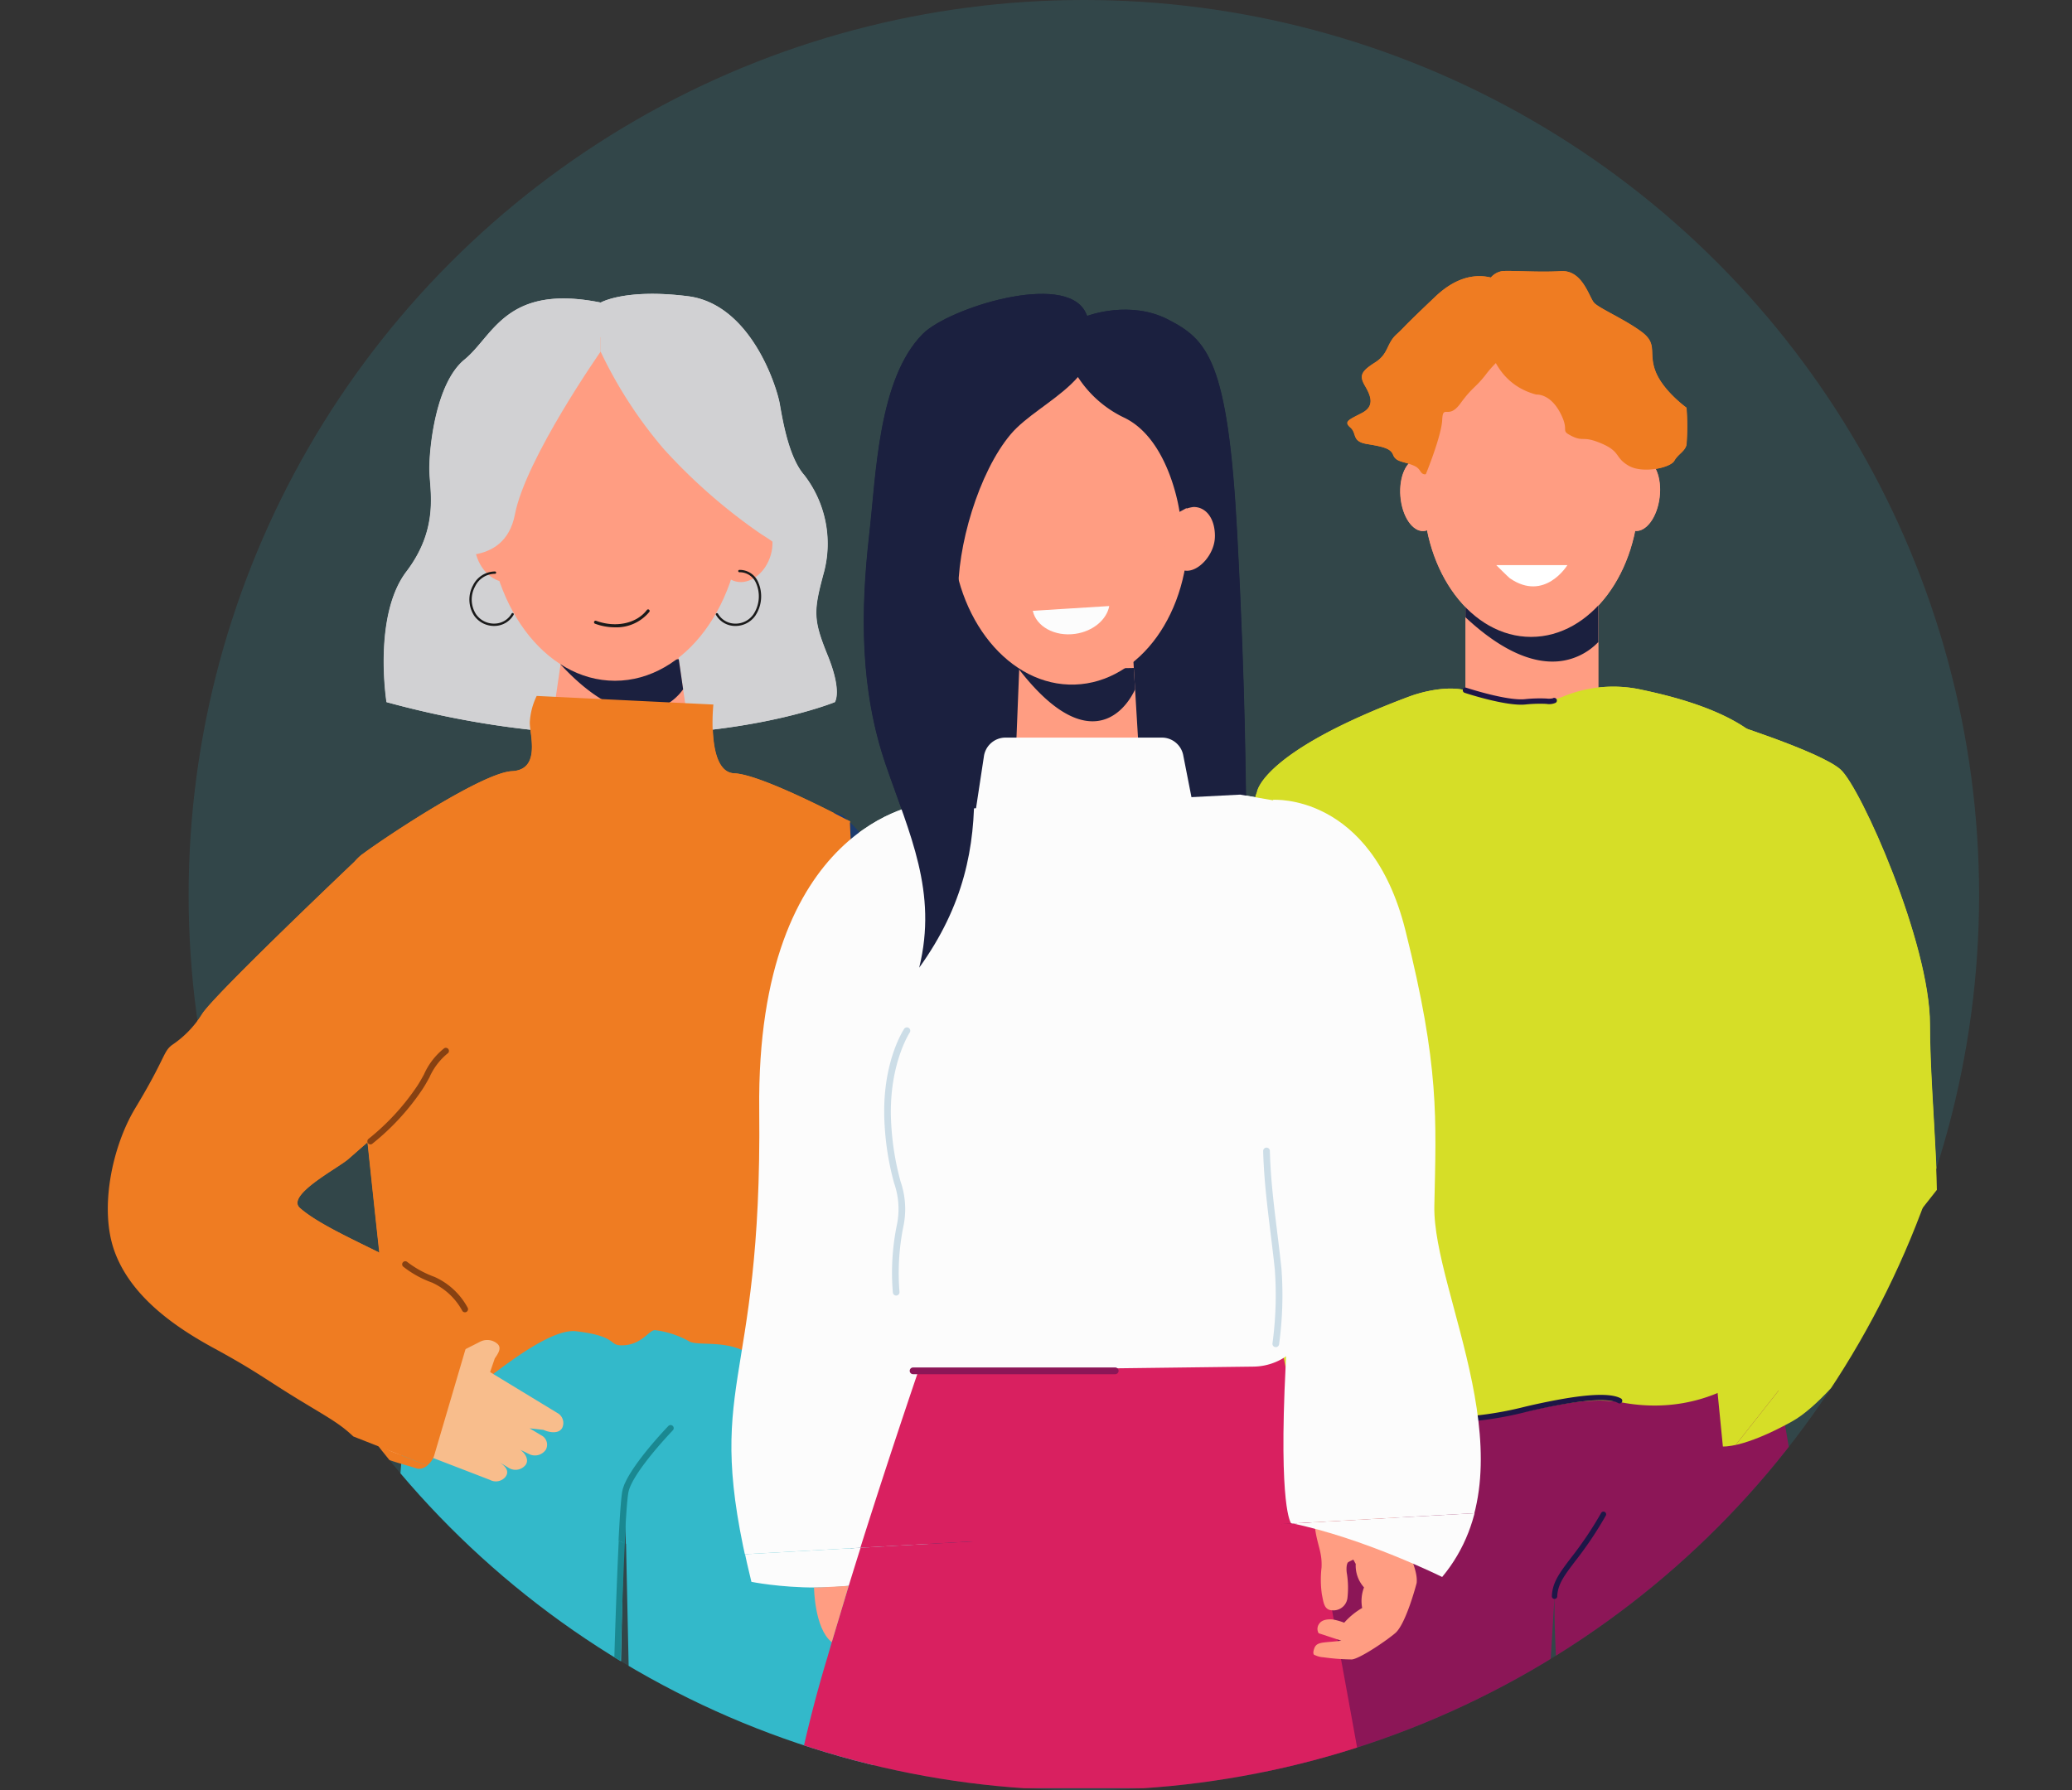 <svg xmlns="http://www.w3.org/2000/svg" xmlns:xlink="http://www.w3.org/1999/xlink" width="299.894" height="259.142" viewBox="0 0 299.894 259.142">
  <rect x="0" y="0" width="299.894" height="259.142" fill="#333333" stroke="none"/>
  <defs>
    <clipPath id="clip-path">
      <circle id="Ellipse_2926" data-name="Ellipse 2926" cx="129.571" cy="129.571" r="129.571" transform="translate(0)" fill="#fff"/>
    </clipPath>
    <clipPath id="clip-path-2">
      <rect id="Rectangle_4081" data-name="Rectangle 4081" width="264.756" height="219.926" fill="none"/>
    </clipPath>
    <clipPath id="clip-path-3">
      <rect id="Rectangle_4079" data-name="Rectangle 4079" width="33.095" height="108.422" fill="none"/>
    </clipPath>
    <clipPath id="clip-path-4">
      <rect id="Rectangle_4080" data-name="Rectangle 4080" width="77.273" height="109.435" fill="none"/>
    </clipPath>
    <clipPath id="clip-path-5">
      <path id="Path_14619" data-name="Path 14619" d="M1892.616,873.258,1809.175,971.4l-2.109,66.568,96.163,37.807,148.66-8.358h0l55.071-69.837-32.271-110.988Z" transform="translate(-1807.066 -873.258)" fill="none" stroke="#707070" stroke-width="1"/>
    </clipPath>
  </defs>
  <g id="que-es-ilustracion" transform="translate(-121 -928)">
    <circle id="Ellipse_2925" data-name="Ellipse 2925" cx="129.571" cy="129.571" r="129.571" transform="translate(148.303 928)" fill="rgba(51,185,202,0.15)"/>
    <g id="Mask_Group_19193" data-name="Mask Group 19193" transform="translate(148.303 928)" clip-path="url(#clip-path)">
      <g id="Group_19121" data-name="Group 19121" transform="translate(-11.669 39.216)">
        <rect id="Rectangle_4078" data-name="Rectangle 4078" width="19.209" height="17.321" transform="translate(196.503 46.944)" fill="#ff9d82"/>
        <g id="Group_19120" data-name="Group 19120">
          <g id="Group_19119" data-name="Group 19119" clip-path="url(#clip-path-2)">
            <path id="Path_13945" data-name="Path 13945" d="M353.186,82.182v5.385a9.17,9.17,0,0,1-5.748,2.769c-5.192.466-10.269-3.39-13.461-6.375V82.174l.046.014a37.352,37.352,0,0,0,10.69,1.419,21.438,21.438,0,0,0,7.993-1.419Z" transform="translate(-137.475 -33.825)" fill="#1b203f"/>
            <path id="Path_13946" data-name="Path 13946" d="M323.859,51.168c.238,2.894-.893,5.349-2.527,5.484s-3.153-2.1-3.391-5,.893-5.349,2.527-5.484,3.152,2.1,3.391,5" transform="translate(-130.861 -19.003)" fill="#ff9d82"/>
            <path id="Path_13947" data-name="Path 13947" d="M377.538,51.772c-.344,2.884-1.942,5.064-3.57,4.87s-2.67-2.689-2.326-5.572,1.942-5.064,3.57-4.87,2.67,2.689,2.326,5.572" transform="translate(-152.952 -19.012)" fill="#ff9d82"/>
            <path id="Path_13948" data-name="Path 13948" d="M354.8,40.177c0,11.479-6.98,20.784-15.589,20.784s-15.588-9.305-15.588-20.784S330.6,19.393,339.21,19.393,354.8,28.7,354.8,40.177" transform="translate(-133.213 -7.983)" fill="#ff9d82"/>
            <path id="Path_13949" data-name="Path 13949" d="M327.669,2.2c-.464,0-4.639-3.062-10.021,2.041s-4.145,4.114-5.63,5.475-1.113,2.8-3.093,4.058-2.351,1.88-1.484,3.365,1.471,2.969-.44,3.959-2.654,1.237-1.663,2.1.155,2.01,2.381,2.382,3.433.608,3.8,1.557,1.206.948,2.32,1.319,1.3.557,1.67,1.114.771.371.771.371,2.25-5.489,2.363-7.848.855.054,2.619-2.358,2.12-2.209,3.618-4.106a15.567,15.567,0,0,1,1.837-2.058c1.225-1.351.947-11.373.947-11.373" transform="translate(-125.506 -0.529)" fill="#ef7c22"/>
            <path id="Path_13950" data-name="Path 13950" d="M341.549,72.376h10.3s-3.278,5.4-8.339,1.9c-.174-.12-1.96-1.9-1.96-1.9" transform="translate(-140.592 -29.792)" fill="#fff"/>
            <path id="Path_13951" data-name="Path 13951" d="M339.054,8.816s.371,7.288,7.238,9.084c0,0,1.948-.2,3.433,2.6s-.093,2.5,1.67,3.394,1.577-.1,4.36,1.1,1.856,2.022,3.9,3.207,6.031.287,6.588-.711,1.484-1.3,1.763-2.3a34.185,34.185,0,0,0,0-5.391s-3.34-2.4-4.454-5.191.371-3.993-2.041-5.79-6.124-3.394-6.866-4.193-1.67-4.792-4.825-4.592-7.052-.114-8.444-.007a2.711,2.711,0,0,0-2.32,2.6c-.185,1.3,0,6.189,0,6.189" transform="translate(-139.531 0)" fill="#ef7c22"/>
            <path id="Path_13952" data-name="Path 13952" d="M363.406,326.953h-35.59c-.719-9.312-1.35-18.837-1.441-24.511-.019-1.143,0-2.87,0-2.87l-1.683,27.382H284.26c.032-7.7.441-17.078,1.541-28.193.039-.38.077-.762.117-1.145q.564-5.537,1.373-11.64.289-2.182.612-4.439.345-2.4.732-4.877.283-1.832.592-3.71c.1-.588.194-1.182.3-1.777v0c.175-1.044.354-2.1.543-3.161q.541-3.1,1.147-6.311h65.841s.282,1.139.73,3.191c.157.706.329,1.52.517,2.433a.049.049,0,0,1,0,.015c.034.161.067.325.1.491.4,1.946.857,4.3,1.333,6.986.372,2.088.753,4.373,1.126,6.819.616,4.037,1.212,8.513,1.7,13.265q.12,1.166.231,2.353a189.211,189.211,0,0,1,.612,29.7" transform="translate(-117.01 -107.722)" fill="#8c1657"/>
            <path id="Path_13953" data-name="Path 13953" d="M395.752,110.523s14.41,4.512,17.351,7.144,12.941,25.1,12.941,36.889,2.352,29.892,0,33.3-12.941,20.3-20,24.2-9.951,3.607-9.951,3.607l-1.727-17.549,7.559-27.762-3.835-41.832Z" transform="translate(-162.333 -45.495)" fill="#d6de27"/>
            <path id="Path_13954" data-name="Path 13954" d="M303.548,103.7c1.582-.591,5.817-1.793,8.78-.69s10.1,2.207,13.5.69a19.044,19.044,0,0,1,10.865-1.067c3.073.654,11.743,2.447,16.791,6.586s8.118,82.23,3.456,88.853c-1.629,2.313-9.744,10.2-22.595,7.832-10.267-1.89-21.909,6.372-32.864.747-8.557-4.394-15.382-4.439-15.382-4.439s-10.316-68.985-4.61-84.713c0,0,.659-5.795,22.06-13.8" transform="translate(-115.161 -42.101)" fill="#d6de27"/>
            <path id="Path_13955" data-name="Path 13955" d="M355.568,317.883h-.013a.387.387,0,0,1-.374-.4c.066-1.995,1.147-3.417,2.784-5.571a52.863,52.863,0,0,0,4.346-6.473.387.387,0,0,1,.675.38,53.636,53.636,0,0,1-4.4,6.561c-1.6,2.108-2.568,3.38-2.626,5.128a.387.387,0,0,1-.387.374" transform="translate(-146.203 -125.647)" fill="#1d1647"/>
            <path id="Path_13956" data-name="Path 13956" d="M293.856,106.5s-11.761,7.2-16.834,10.186a25.148,25.148,0,0,0-9.56,9.878c-1.17,2.527-3.9,4.825-3.707,6.433s-4.488,8.5-5.464,14.243-2.731,24.811-2.731,25.5,3.122,16.541,3.122,16.541,9.17,11.027,11.121,13.554,7.8,6.662,8.585,6.662,5.658-3.906,5.463-7.811-1.561-15.162-2.927-17a31.242,31.242,0,0,1-3.36-4.659,12.17,12.17,0,0,1-.737-1.773c-.975-2.986,1.756-10.108,1.756-10.108s8.78-25.271,8.39-28.717,2.536-15.622,1.756-18.838,5.128-14.091,5.128-14.091" transform="translate(-105.196 -43.837)" fill="#d6de27"/>
            <path id="Path_13957" data-name="Path 13957" d="M320.7,280.25c-6.859,0-9.966-3.728-10.1-3.891a.387.387,0,0,1,.6-.488c.048.058,3.231,3.834,10.143,3.594a50.287,50.287,0,0,0,11.426-1.515c.5-.121.973-.234,1.451-.339,4.373-.961,10.436-2.1,12.6-.9a.387.387,0,0,1-.376.677c-2.152-1.195-9.6.442-12.053.98-.471.1-.94.217-1.436.335a50.914,50.914,0,0,1-11.58,1.536c-.228.008-.452.012-.672.012" transform="translate(-127.816 -113.498)" fill="#1d1647"/>
            <path id="Path_13958" data-name="Path 13958" d="M294.117,206.646a.387.387,0,0,1-.378-.307,15.789,15.789,0,0,1,1.337-11.146,58.714,58.714,0,0,0,3.789-9.149c.651-1.864,1.325-3.791,2.121-5.691a.387.387,0,1,1,.714.3c-.787,1.879-1.457,3.795-2.1,5.648a60.113,60.113,0,0,1-3.841,9.266,15.039,15.039,0,0,0-1.257,10.614.388.388,0,0,1-.3.459.421.421,0,0,1-.081.008" transform="translate(-120.731 -74.141)" fill="#1d1647"/>
            <path id="Path_13959" data-name="Path 13959" d="M341.766,104.988c-2.943,0-7.954-1.645-8.181-1.72a.387.387,0,0,1,.243-.735c.058.019,5.856,1.922,8.485,1.656a20.855,20.855,0,0,1,3.137-.091,2.629,2.629,0,0,0,.894-.036.387.387,0,1,1,.419.651,2.324,2.324,0,0,1-1.341.159,20.114,20.114,0,0,0-3.031.087,6.155,6.155,0,0,1-.625.029" transform="translate(-137.204 -42.198)" fill="#1d1647"/>
            <path id="Path_13960" data-name="Path 13960" d="M183.628,314.76s4.715,1.4,5.648,1.606c0,0-1.615,6.656-4.93,8.281l-.079.038Z" transform="translate(-75.587 -129.565)" fill="#eab186"/>
            <g id="Group_19115" data-name="Group 19115" transform="translate(93.142 78.497)" style="isolation: isolate">
              <g id="Group_19114" data-name="Group 19114">
                <g id="Group_19113" data-name="Group 19113" clip-path="url(#clip-path-3)">
                  <path id="Path_13961" data-name="Path 13961" d="M169.131,133.728a2.186,2.186,0,0,1,2.806.445c8.4,7.387,7.592,20.242,7.476,23.538s2.9,15.331,4.489,19.845,3.509,7.187,4.684,15.045,0,23.394.131,25.31a118.887,118.887,0,0,0,2.476,13.763c.6,1.906-.094,7.7-2.186,8.627s-3.453,2.143-11.154,1.19-5.73-3.508-5.855-7.065-1.245-6.73-1.279-8.314-.341-4.573-.327-8.548.29-2.431-.488-6.28-6.363-23.318-4.339-28.112-5.555-20.865-5.432-22.077-1.827-12.224-1.827-12.224a37.7,37.7,0,0,1,4.3-8.883c2.643-3.7,6.141-5.751,6.522-6.259" transform="translate(-158.306 -133.415)" fill="#1c3b6e"/>
                </g>
              </g>
            </g>
            <path id="Path_13962" data-name="Path 13962" d="M102.129,248.6v14.65l-.314,14.8-.05,2.262s0,0,0,.007l-.87,40.809H65.636l3.44-41.517.382-4.6.1-1.264.189-2.26v0l.732-8.849.7-8.513.458-5.522Z" transform="translate(-27.018 -102.333)" fill="#33b9ca"/>
            <path id="Path_13963" data-name="Path 13963" d="M163.081,321.134H127.822l-.887-41.549s0,0,0-.006l-.03-1.523-.317-14.8V248.6h30.483l1.79,21.58v0l.249,3.025.028.334v.011l.162,1.949v0l1,12.065.013.15.792,9.565Z" transform="translate(-52.107 -102.333)" fill="#33b9ca"/>
            <path id="Path_13964" data-name="Path 13964" d="M68.26,64.739s-1.993-12.485,2.879-18.9S74.46,33.93,74.46,30.952s.885-12.369,5.093-15.805,5.978-11,19.707-8.247c0,0,3.543-2.062,12.622-.916S124.725,19.04,125.168,21.56s1.329,7.788,3.543,10.308a16.244,16.244,0,0,1,2.879,13.973c-1.55,5.727-1.622,6.872.518,12.141s1.032,6.757,1.032,6.757-25.908,10.651-64.88,0" transform="translate(-27.932 -2.32)" fill="#d1d1d3"/>
            <path id="Path_13965" data-name="Path 13965" d="M129.251,109.7H107.635l2.2-15.083.149-1.01.308-2.118h16.3l.348,2.38.635,4.358Z" transform="translate(-44.306 -37.658)" fill="#ff9d82"/>
            <path id="Path_13966" data-name="Path 13966" d="M129.117,99.706A7.775,7.775,0,0,1,123.7,102.9c-4.923.48-9.728-4-12.326-6.8l.149-1.01c.224.087.472.177.753.267a29.471,29.471,0,0,0,9.1,1.316,17.046,17.046,0,0,0,6.809-1.316l.3-.005Z" transform="translate(-45.846 -39.14)" fill="#1b203f"/>
            <path id="Path_13967" data-name="Path 13967" d="M130.294,40.989c0,13.775-8.255,24.943-18.437,24.943S93.419,54.765,93.419,40.989s8.255-24.942,18.438-24.942,18.437,11.167,18.437,24.942" transform="translate(-38.454 -6.605)" fill="#ff9d82"/>
            <path id="Path_13968" data-name="Path 13968" d="M97.749,63.417c.953,2.586.128,5.312-1.843,6.09s-4.342-.688-5.295-3.274-.128-5.312,1.843-6.09,4.342.688,5.295,3.274" transform="translate(-37.135 -24.671)" fill="#ff9d82"/>
            <path id="Path_13969" data-name="Path 13969" d="M150.431,63.419c-.953,2.586-.126,5.312,1.846,6.088s4.342-.691,5.293-3.277.126-5.312-1.846-6.088-4.34.691-5.292,3.277" transform="translate(-61.759 -24.671)" fill="#ff9d82"/>
            <path id="Path_13970" data-name="Path 13970" d="M104.594,16.807s-10.85,15.5-12.4,23.554S81.787,45.9,80.9,46.128s5.314-25.656,5.314-25.656l18.379-8.017Z" transform="translate(-33.266 -5.127)" fill="#d1d1d3"/>
            <path id="Path_13971" data-name="Path 13971" d="M121.231,10.751v5.355a63.294,63.294,0,0,0,9.13,14.086,80.765,80.765,0,0,0,13.427,11.863c.8.59,1.981,1.231,2.719,1.889-.663-3.918-1.877-7.825-2.618-11.73a97.128,97.128,0,0,0-2.175-10.725c-.332-.515-20.482-10.738-20.482-10.738" transform="translate(-49.902 -4.425)" fill="#d1d1d3"/>
            <g id="Group_19118" data-name="Group 19118" transform="translate(34.073 61.524)" style="isolation: isolate">
              <g id="Group_19117" data-name="Group 19117">
                <g id="Group_19116" data-name="Group 19116" clip-path="url(#clip-path-4)">
                  <path id="Path_13972" data-name="Path 13972" d="M85.915,104.567a9.931,9.931,0,0,0-1,3.838c0,1.867,1.6,6.846-2.607,7.054s-18.036,9.336-21.653,12.033S58.039,136,58.039,136s7.42,75.153,8.623,76.4,18.5-16.649,24.968-15.871,4.412,2.23,7.019,2.023,3.61-2.282,4.412-2.179a13.4,13.4,0,0,1,4.813,1.556c1.3.934,6.317-.518,9.726,2.594S134.647,214,134.647,214s1.805-14.73-1.2-19.294,1.2-44.811,0-46.264-2.206-25.725-2.206-25.725-12.685-6.794-16.746-6.95-3.008-9.958-3.008-9.958Z" transform="translate(-57.911 -104.567)" fill="#ef7c22"/>
                </g>
              </g>
            </g>
            <path id="Path_13973" data-name="Path 13973" d="M122.637,85.874a8.345,8.345,0,0,1-2.868-.519.225.225,0,1,1,.155-.422c2.828,1.037,5.843.4,7.332-1.558a.225.225,0,1,1,.358.272,6.157,6.157,0,0,1-4.976,2.227" transform="translate(-49.24 -34.283)" fill="#1a1a1a"/>
            <path id="Path_13974" data-name="Path 13974" d="M152.413,81.669l-.138,0a3.211,3.211,0,0,1-2.7-1.614.169.169,0,0,1,.292-.169,2.879,2.879,0,0,0,2.425,1.446A3.152,3.152,0,0,0,155,79.992a4.728,4.728,0,0,0,.334-4.635,2.569,2.569,0,0,0-2.347-1.464.169.169,0,1,1,0-.337,2.893,2.893,0,0,1,2.646,1.645,5.083,5.083,0,0,1-.355,4.983,3.506,3.506,0,0,1-2.869,1.486" transform="translate(-61.559 -30.277)" fill="#1a1a1a"/>
            <path id="Path_13975" data-name="Path 13975" d="M92.511,81.829a3.508,3.508,0,0,1-2.869-1.486,4.284,4.284,0,0,1-.175-4.377,3.583,3.583,0,0,1,3.171-2.022.169.169,0,1,1,0,.337,3.21,3.21,0,0,0-2.871,1.842,3.941,3.941,0,0,0,.154,4.029,3.161,3.161,0,0,0,2.716,1.337,2.88,2.88,0,0,0,2.425-1.446.168.168,0,1,1,.291.169,3.21,3.21,0,0,1-2.7,1.614l-.137,0" transform="translate(-36.615 -30.438)" fill="#1a1a1a"/>
            <path id="Path_13976" data-name="Path 13976" d="M89.791,273.567l-9.705-5.9.682-1.984c.484-.691,1.027-1.5.4-2.088a2.243,2.243,0,0,0-2.51-.331l-10.847,5.515-7.671,6.276c4.983,4.913,8.664,5.291,10.908,4.715.234.1.467.209.708.3l8.322,3.208a1.8,1.8,0,0,0,2.225-.431c.359-.464.58-1.251-.974-2.193l1.554.941a1.867,1.867,0,0,0,2.335-.478c.471-.608.145-1.52-.748-2.2l1.206.59a1.9,1.9,0,0,0,2.494-.634,1.52,1.52,0,0,0-.66-2.045L85.8,275.807l1.993.221c.958.431,2.272.591,2.742-.3a1.653,1.653,0,0,0-.741-2.16" transform="translate(-24.756 -108.27)" fill="#f8bd8c"/>
            <path id="Path_13977" data-name="Path 13977" d="M36.815,143.529S15.644,163.578,13.669,166.6a14.888,14.888,0,0,1-4.4,4.55c-1.3,1.013-.895,1.836-5.3,9.134C.679,185.733-1.289,194.76.973,201c2.34,6.454,8.573,10.86,14.35,14,6.262,3.408,7.458,4.512,12.455,7.553s6.307,3.619,9.036,6.537c1.629,1.742,5.5,2.572,7.84,3.33,1.027.334,2.287-.817,2.591-1.886l4.53-15.377s-3.914-9.672-11.748-13.6c-4.467-2.239-9.686-4.58-12.239-6.833-2.073-1.829,5.428-5.718,6.983-7.058,1.282-1.1,6.236-5.561,7.118-5.865s3.528-13,3.528-13.19-8.6-25.09-8.6-25.09" transform="translate(0 -59.081)" fill="#ef7c22"/>
            <path id="Path_13978" data-name="Path 13978" d="M124.839,321.364h-.012a.45.45,0,0,1-.437-.462c.027-1.009.677-24.753,1.306-27.516.715-3.144,6.408-9.068,6.65-9.319a.45.45,0,0,1,.647.625c-.058.059-5.76,5.993-6.42,8.893-.61,2.679-1.277,27.1-1.284,27.342a.45.45,0,0,1-.45.438" transform="translate(-51.203 -116.874)" fill="#1a8891"/>
            <path id="Path_13979" data-name="Path 13979" d="M64.294,205.123a.45.45,0,0,1-.279-.8,34.087,34.087,0,0,0,7-7.586c.344-.505.674-1.1,1.023-1.733a9.963,9.963,0,0,1,2.913-3.783.45.45,0,1,1,.472.765,9.4,9.4,0,0,0-2.6,3.453c-.359.65-.7,1.264-1.066,1.8a35.018,35.018,0,0,1-7.189,7.786.449.449,0,0,1-.279.1" transform="translate(-26.28 -78.683)" fill="#874112"/>
            <path id="Path_13980" data-name="Path 13980" d="M81.489,251.026a.449.449,0,0,1-.405-.254,9.4,9.4,0,0,0-4.359-4.047,14.766,14.766,0,0,1-4.2-2.333.45.45,0,0,1,.636-.636,14.745,14.745,0,0,0,3.917,2.142,10.145,10.145,0,0,1,4.815,4.483.45.45,0,0,1-.209.6.442.442,0,0,1-.195.044" transform="translate(-29.799 -100.283)" fill="#874112"/>
            <path id="Path_13981" data-name="Path 13981" d="M180.039,250.718a.45.45,0,0,1-.437-.557,18.431,18.431,0,0,0-.189-6.652l-.158-.911c-.4-2.3-.415-2.389-.155-3.6.1-.478.245-1.133.419-2.248.621-3.981-2.984-17.939-3.02-18.079a.45.45,0,1,1,.871-.226c.151.581,3.688,14.281,3.038,18.444-.178,1.141-.322,1.81-.428,2.3-.224,1.037-.224,1.037.162,3.254l.158.913a18.842,18.842,0,0,1,.176,7.018.45.45,0,0,1-.437.343" transform="translate(-72.646 -89.782)" fill="#172b49"/>
            <path id="Path_13982" data-name="Path 13982" d="M224.118,10.373s6.009-2.222,11.44.554c5.784,2.956,8.72,5.912,10.05,30.741s1.183,37.244,1.33,39.165-47.294,1.33-47.294,1.33V20.386Z" transform="translate(-82.18 -3.923)" fill="#1b203f"/>
            <path id="Path_13983" data-name="Path 13983" d="M181.131,131.124s-24.152,2.632-23.7,44.252-8.418,38.717-1.163,68.36c0,0,16.411,3.32,25.816-3.388l-.954-81.863Z" transform="translate(-63.146 -53.975)" fill="#fcfcfc"/>
            <path id="Path_13984" data-name="Path 13984" d="M246.414,327.827l.035-.29H168.98a191.713,191.713,0,0,1,4.719-19.023c.2-.7.407-1.409.615-2.12l.012-.042c.767-2.618,1.577-5.3,2.4-7.985l.039-.131c3.76-12.222,7.868-24.5,10.116-31.118a.018.018,0,0,0,0-.009c.531-1.559.957-2.8,1.249-3.654v0l.459-1.32H239c.145.419.4,1.5.746,3.11v0q.131.6.274,1.3c1,4.8,2.531,12.816,4.153,21.5,0,0,0,0,0,0,.126.674.252,1.345.381,2.026.725,3.893,1.46,7.875,2.169,11.723.082.452.164.9.245,1.346q.267,1.449.527,2.861c.014.082.031.164.045.246.161.884.322,1.757.477,2.613q.228,1.239.447,2.429c1.563,8.576,2.744,15.141,2.945,16.255.021.112.031.168.031.168Z" transform="translate(-69.557 -107.901)" fill="#d92060"/>
            <path id="Path_13985" data-name="Path 13985" d="M193.785,131.154s-10.954,3.183-9.476,26.206-10.945,51.574,6.944,54.894l49.288-.612a8.493,8.493,0,0,0,8.388-8.493V130.639L238.6,128.846Z" transform="translate(-74.701 -53.037)" fill="#fcfcfc"/>
            <path id="Path_13986" data-name="Path 13986" d="M241.174,108.321l-17.834.537.612-15.316h16.335Z" transform="translate(-91.933 -38.505)" fill="#ff9d82"/>
            <path id="Path_13987" data-name="Path 13987" d="M217.759,114.815h22.765a3.15,3.15,0,0,1,3.038,2.614l1.292,6.582-31.321,1.214,1.163-7.651a3.16,3.16,0,0,1,3.063-2.759" transform="translate(-87.897 -47.261)" fill="#fcfcfc"/>
            <path id="Path_13988" data-name="Path 13988" d="M240.422,100.107c-1.013,2.149-2.869,4.283-5.514,4.579-4.542.51-8.973-4.529-11.158-7.318-.437-.558-.649-1.024-.891-1.339a10.564,10.564,0,0,0,2.009,1,22.677,22.677,0,0,0,8,1.334,13.2,13.2,0,0,0,5.983-1.334l1.38-.023Z" transform="translate(-91.736 -39.528)" fill="#1b203f"/>
            <path id="Path_13989" data-name="Path 13989" d="M241.81,47.742c.387,12.312-6.95,22.533-16.387,22.829s-17.4-9.445-17.786-21.757,6.95-22.533,16.387-22.829,17.4,9.445,17.786,21.757" transform="translate(-85.464 -10.694)" fill="#ff9d82"/>
            <path id="Path_13990" data-name="Path 13990" d="M267.212,62.3c0,2.549-2.212,5.011-4.035,5.011s-3.3-2.066-3.3-4.615a4.83,4.83,0,0,1,4.247-4.616c1.824,0,3.091,1.672,3.091,4.22" transform="translate(-106.972 -23.909)" fill="#ff9d82"/>
            <path id="Path_13991" data-name="Path 13991" d="M227.54,83.138c.5,2.279,3.182,3.762,6.152,3.337,2.582-.369,4.55-2.061,4.918-4.026Z" transform="translate(-93.662 -33.939)" fill="#fcfcfc"/>
            <path id="Path_13992" data-name="Path 13992" d="M218.031,8.286c4.638,9.3-6.559,12.643-10.8,17.677-4.633,5.5-7.836,16.366-7.586,23.6.681,19.736,7.354,35.556-5.66,53.619,2.7-10.969-1.4-19.352-4.825-29.307-3.761-10.95-3.7-22.172-2.4-33.546.978-8.568,1.3-22.433,7.742-28.9,3.7-3.716,20.571-9.064,23.526-3.138" transform="translate(-76.547 -2.32)" fill="#1b203f"/>
            <path id="Path_13993" data-name="Path 13993" d="M238.646,25.142a16.343,16.343,0,0,0,6.72,5.89c6.579,3.175,7.989,13.628,7.989,13.628l2.671-1.455-5.168-19.449Z" transform="translate(-98.234 -9.779)" fill="#1b203f"/>
            <path id="Path_13994" data-name="Path 13994" d="M300.477,311.575,297.2,310.5a1.231,1.231,0,0,1,.044-1.322c.451-.743,1.525-.719,2.048-.665a9.6,9.6,0,0,1,1.607.46,10.631,10.631,0,0,1,2.6-2.132,5.483,5.483,0,0,1,.267-2.976,4.734,4.734,0,0,1-1.2-3.4s-.139-.243-.342-.619c-.172.076-.5.229-.719.351-.3.171-.325,1.146-.206,1.733a13.046,13.046,0,0,1,.064,3.508,2.039,2.039,0,0,1-2.208,1.743c-1.211-.041-1.25-1.227-1.486-2.28a15.3,15.3,0,0,1-.049-3.934c.085-1.895-.408-2.844-.77-4.633a12.347,12.347,0,0,1-.229-3.227,19.934,19.934,0,0,1,.912-3.763,5.134,5.134,0,0,1,.183-2.849c.617-1.356-1.385-11.253-1.385-11.253l10.118,1.143-.942,11.2s3.166,6.629,4.214,9.609,1.811,4.55,1.665,6.031c0,0-1.537,5.957-3.116,7.273-1.619,1.349-5.218,3.714-6.269,3.795a31.81,31.81,0,0,1-4.144-.317,3.12,3.12,0,0,1-1.171-.3s-.485.007-.111-1.006,1.413-.759,3.907-1.091" transform="translate(-121.977 -113.299)" fill="#ff9d82"/>
            <path id="Path_13995" data-name="Path 13995" d="M286.648,130.118s14.158-1.013,19.144,18.843,4.462,27.3,4.2,39.946,14.486,37.617,1.1,53.708c0,0-11.336-5.642-21.834-7.787,0,0-1.836-2-.785-22.872s-1.823-81.838-1.823-81.838" transform="translate(-117.993 -53.557)" fill="#fcfcfc"/>
            <path id="Path_13996" data-name="Path 13996" d="M178.7,323.5s-4.2.259-5.022.248c0,0,.06,5.864,2.511,7.861l.058.047Z" transform="translate(-71.493 -133.162)" fill="#ff9d82"/>
            <path id="Path_13997" data-name="Path 13997" d="M192.724,224.9a.485.485,0,0,1-.482-.435,34.4,34.4,0,0,1,.571-9.73,11.354,11.354,0,0,0-.39-6.114,40.111,40.111,0,0,1-1.374-8.423c-.547-8.781,2.715-13.733,2.854-13.94a.485.485,0,0,1,.8.542c-.05.075-3.214,4.932-2.691,13.338a39.3,39.3,0,0,0,1.345,8.241,12.267,12.267,0,0,1,.4,6.562,34.011,34.011,0,0,0-.555,9.423.486.486,0,0,1-.432.533l-.051,0" transform="translate(-78.617 -76.58)" fill="#ccdde7"/>
            <path id="Path_13998" data-name="Path 13998" d="M286.044,244.57l-.051,0a.485.485,0,0,1-.432-.532,51.9,51.9,0,0,0,.344-10.678c-.185-1.786-.405-3.577-.619-5.308-.474-3.847-.965-7.825-1.069-11.864a.485.485,0,1,1,.97-.025c.1,3.992.568,7.77,1.061,11.77.214,1.737.435,3.532.621,5.327a52.621,52.621,0,0,1-.344,10.877.485.485,0,0,1-.482.435" transform="translate(-116.993 -88.783)" fill="#ccdde7"/>
            <path id="Path_13999" data-name="Path 13999" d="M227.013,270.753H197.754a.485.485,0,1,1,0-.97h29.259a.485.485,0,0,1,0,.97" transform="translate(-81.202 -111.051)" fill="#8c1657"/>
          </g>
        </g>
      </g>
    </g>
    <g id="Mask_Group_19194" data-name="Mask Group 19194" transform="translate(121 951.116)" clip-path="url(#clip-path-5)">
      <g id="Group_19677" data-name="Group 19677" transform="translate(15.603 16.1)">
        <rect id="Rectangle_4078-2" data-name="Rectangle 4078" width="19.209" height="17.321" transform="translate(196.503 46.944)" fill="#ff9d82"/>
        <g id="Group_19120-2" data-name="Group 19120">
          <g id="Group_19119-2" data-name="Group 19119" clip-path="url(#clip-path-2)">
            <path id="Path_13945-2" data-name="Path 13945" d="M353.186,82.182v5.385a9.17,9.17,0,0,1-5.748,2.769c-5.192.466-10.269-3.39-13.461-6.375V82.174l.046.014a37.352,37.352,0,0,0,10.69,1.419,21.438,21.438,0,0,0,7.993-1.419Z" transform="translate(-137.475 -33.825)" fill="#1b203f"/>
            <path id="Path_13946-2" data-name="Path 13946" d="M323.859,51.168c.238,2.894-.893,5.349-2.527,5.484s-3.153-2.1-3.391-5,.893-5.349,2.527-5.484,3.152,2.1,3.391,5" transform="translate(-130.861 -19.003)" fill="#ff9d82"/>
            <path id="Path_13947-2" data-name="Path 13947" d="M377.538,51.772c-.344,2.884-1.942,5.064-3.57,4.87s-2.67-2.689-2.326-5.572,1.942-5.064,3.57-4.87,2.67,2.689,2.326,5.572" transform="translate(-152.952 -19.012)" fill="#ff9d82"/>
            <path id="Path_13948-2" data-name="Path 13948" d="M354.8,40.177c0,11.479-6.98,20.784-15.589,20.784s-15.588-9.305-15.588-20.784S330.6,19.393,339.21,19.393,354.8,28.7,354.8,40.177" transform="translate(-133.213 -7.983)" fill="#ff9d82"/>
            <path id="Path_13949-2" data-name="Path 13949" d="M327.669,2.2c-.464,0-4.639-3.062-10.021,2.041s-4.145,4.114-5.63,5.475-1.113,2.8-3.093,4.058-2.351,1.88-1.484,3.365,1.471,2.969-.44,3.959-2.654,1.237-1.663,2.1.155,2.01,2.381,2.382,3.433.608,3.8,1.557,1.206.948,2.32,1.319,1.3.557,1.67,1.114.771.371.771.371,2.25-5.489,2.363-7.848.855.054,2.619-2.358,2.12-2.209,3.618-4.106a15.567,15.567,0,0,1,1.837-2.058c1.225-1.351.947-11.373.947-11.373" transform="translate(-125.506 -0.529)" fill="#ef7c22"/>
            <path id="Path_13950-2" data-name="Path 13950" d="M341.549,72.376h10.3s-3.278,5.4-8.339,1.9c-.174-.12-1.96-1.9-1.96-1.9" transform="translate(-140.592 -29.792)" fill="#fff"/>
            <path id="Path_13951-2" data-name="Path 13951" d="M339.054,8.816s.371,7.288,7.238,9.084c0,0,1.948-.2,3.433,2.6s-.093,2.5,1.67,3.394,1.577-.1,4.36,1.1,1.856,2.022,3.9,3.207,6.031.287,6.588-.711,1.484-1.3,1.763-2.3a34.185,34.185,0,0,0,0-5.391s-3.34-2.4-4.454-5.191.371-3.993-2.041-5.79-6.124-3.394-6.866-4.193-1.67-4.792-4.825-4.592-7.052-.114-8.444-.007a2.711,2.711,0,0,0-2.32,2.6c-.185,1.3,0,6.189,0,6.189" transform="translate(-139.531 0)" fill="#ef7c22"/>
            <path id="Path_13952-2" data-name="Path 13952" d="M363.406,326.953h-35.59c-.719-9.312-1.35-18.837-1.441-24.511-.019-1.143,0-2.87,0-2.87l-1.683,27.382H284.26c.032-7.7.441-17.078,1.541-28.193.039-.38.077-.762.117-1.145q.564-5.537,1.373-11.64.289-2.182.612-4.439.345-2.4.732-4.877.283-1.832.592-3.71c.1-.588.194-1.182.3-1.777v0c.175-1.044.354-2.1.543-3.161q.541-3.1,1.147-6.311h65.841s.282,1.139.73,3.191c.157.706.329,1.52.517,2.433a.049.049,0,0,1,0,.015c.034.161.067.325.1.491.4,1.946.857,4.3,1.333,6.986.372,2.088.753,4.373,1.126,6.819.616,4.037,1.212,8.513,1.7,13.265q.12,1.166.231,2.353a189.211,189.211,0,0,1,.612,29.7" transform="translate(-117.01 -107.722)" fill="#8c1657"/>
            <path id="Path_13953-2" data-name="Path 13953" d="M395.752,110.523s14.41,4.512,17.351,7.144,12.941,25.1,12.941,36.889,2.352,29.892,0,33.3-12.941,20.3-20,24.2-9.951,3.607-9.951,3.607l-1.727-17.549,7.559-27.762-3.835-41.832Z" transform="translate(-162.333 -45.495)" fill="#d6de27"/>
            <path id="Path_13954-2" data-name="Path 13954" d="M303.548,103.7c1.582-.591,5.817-1.793,8.78-.69s10.1,2.207,13.5.69a19.044,19.044,0,0,1,10.865-1.067c3.073.654,11.743,2.447,16.791,6.586s8.118,82.23,3.456,88.853c-1.629,2.313-9.744,10.2-22.595,7.832-10.267-1.89-21.909,6.372-32.864.747-8.557-4.394-15.382-4.439-15.382-4.439s-10.316-68.985-4.61-84.713c0,0,.659-5.795,22.06-13.8" transform="translate(-115.161 -42.101)" fill="#d6de27"/>
            <path id="Path_13955-2" data-name="Path 13955" d="M355.568,317.883h-.013a.387.387,0,0,1-.374-.4c.066-1.995,1.147-3.417,2.784-5.571a52.863,52.863,0,0,0,4.346-6.473.387.387,0,0,1,.675.38,53.636,53.636,0,0,1-4.4,6.561c-1.6,2.108-2.568,3.38-2.626,5.128a.387.387,0,0,1-.387.374" transform="translate(-146.203 -125.647)" fill="#1d1647"/>
            <path id="Path_13956-2" data-name="Path 13956" d="M293.856,106.5s-11.761,7.2-16.834,10.186a25.148,25.148,0,0,0-9.56,9.878c-1.17,2.527-3.9,4.825-3.707,6.433s-4.488,8.5-5.464,14.243-2.731,24.811-2.731,25.5,3.122,16.541,3.122,16.541,9.17,11.027,11.121,13.554,7.8,6.662,8.585,6.662,5.658-3.906,5.463-7.811-1.561-15.162-2.927-17a31.242,31.242,0,0,1-3.36-4.659,12.17,12.17,0,0,1-.737-1.773c-.975-2.986,1.756-10.108,1.756-10.108s8.78-25.271,8.39-28.717,2.536-15.622,1.756-18.838,5.128-14.091,5.128-14.091" transform="translate(-105.196 -43.837)" fill="#d6de27"/>
            <path id="Path_13957-2" data-name="Path 13957" d="M320.7,280.25c-6.859,0-9.966-3.728-10.1-3.891a.387.387,0,0,1,.6-.488c.048.058,3.231,3.834,10.143,3.594a50.287,50.287,0,0,0,11.426-1.515c.5-.121.973-.234,1.451-.339,4.373-.961,10.436-2.1,12.6-.9a.387.387,0,0,1-.376.677c-2.152-1.195-9.6.442-12.053.98-.471.1-.94.217-1.436.335a50.914,50.914,0,0,1-11.58,1.536c-.228.008-.452.012-.672.012" transform="translate(-127.816 -113.498)" fill="#1d1647"/>
            <path id="Path_13958-2" data-name="Path 13958" d="M294.117,206.646a.387.387,0,0,1-.378-.307,15.789,15.789,0,0,1,1.337-11.146,58.714,58.714,0,0,0,3.789-9.149c.651-1.864,1.325-3.791,2.121-5.691a.387.387,0,1,1,.714.3c-.787,1.879-1.457,3.795-2.1,5.648a60.113,60.113,0,0,1-3.841,9.266,15.039,15.039,0,0,0-1.257,10.614.388.388,0,0,1-.3.459.421.421,0,0,1-.081.008" transform="translate(-120.731 -74.141)" fill="#1d1647"/>
            <path id="Path_13959-2" data-name="Path 13959" d="M341.766,104.988c-2.943,0-7.954-1.645-8.181-1.72a.387.387,0,0,1,.243-.735c.058.019,5.856,1.922,8.485,1.656a20.855,20.855,0,0,1,3.137-.091,2.629,2.629,0,0,0,.894-.036.387.387,0,1,1,.419.651,2.324,2.324,0,0,1-1.341.159,20.114,20.114,0,0,0-3.031.087,6.155,6.155,0,0,1-.625.029" transform="translate(-137.204 -42.198)" fill="#1d1647"/>
            <path id="Path_13960-2" data-name="Path 13960" d="M183.628,314.76s4.715,1.4,5.648,1.606c0,0-1.615,6.656-4.93,8.281l-.079.038Z" transform="translate(-75.587 -129.565)" fill="#eab186"/>
            <g id="Group_19115-2" data-name="Group 19115" transform="translate(93.142 78.497)" style="isolation: isolate">
              <g id="Group_19114-2" data-name="Group 19114">
                <g id="Group_19113-2" data-name="Group 19113" clip-path="url(#clip-path-3)">
                  <path id="Path_13961-2" data-name="Path 13961" d="M169.131,133.728a2.186,2.186,0,0,1,2.806.445c8.4,7.387,7.592,20.242,7.476,23.538s2.9,15.331,4.489,19.845,3.509,7.187,4.684,15.045,0,23.394.131,25.31a118.887,118.887,0,0,0,2.476,13.763c.6,1.906-.094,7.7-2.186,8.627s-3.453,2.143-11.154,1.19-5.73-3.508-5.855-7.065-1.245-6.73-1.279-8.314-.341-4.573-.327-8.548.29-2.431-.488-6.28-6.363-23.318-4.339-28.112-5.555-20.865-5.432-22.077-1.827-12.224-1.827-12.224a37.7,37.7,0,0,1,4.3-8.883c2.643-3.7,6.141-5.751,6.522-6.259" transform="translate(-158.306 -133.415)" fill="#1c3b6e"/>
                </g>
              </g>
            </g>
            <path id="Path_13962-2" data-name="Path 13962" d="M102.129,248.6v14.65l-.314,14.8-.05,2.262s0,0,0,.007l-.87,40.809H65.636l3.44-41.517.382-4.6.1-1.264.189-2.26v0l.732-8.849.7-8.513.458-5.522Z" transform="translate(-27.018 -102.333)" fill="#33b9ca"/>
            <path id="Path_13963-2" data-name="Path 13963" d="M163.081,321.134H127.822l-.887-41.549s0,0,0-.006l-.03-1.523-.317-14.8V248.6h30.483l1.79,21.58v0l.249,3.025.028.334v.011l.162,1.949v0l1,12.065.013.15.792,9.565Z" transform="translate(-52.107 -102.333)" fill="#33b9ca"/>
            <path id="Path_13964-2" data-name="Path 13964" d="M68.26,64.739s-1.993-12.485,2.879-18.9S74.46,33.93,74.46,30.952s.885-12.369,5.093-15.805,5.978-11,19.707-8.247c0,0,3.543-2.062,12.622-.916S124.725,19.04,125.168,21.56s1.329,7.788,3.543,10.308a16.244,16.244,0,0,1,2.879,13.973c-1.55,5.727-1.622,6.872.518,12.141s1.032,6.757,1.032,6.757-25.908,10.651-64.88,0" transform="translate(-27.932 -2.32)" fill="#d1d1d3"/>
            <path id="Path_13965-2" data-name="Path 13965" d="M129.251,109.7H107.635l2.2-15.083.149-1.01.308-2.118h16.3l.348,2.38.635,4.358Z" transform="translate(-44.306 -37.658)" fill="#ff9d82"/>
            <path id="Path_13966-2" data-name="Path 13966" d="M129.117,99.706A7.775,7.775,0,0,1,123.7,102.9c-4.923.48-9.728-4-12.326-6.8l.149-1.01c.224.087.472.177.753.267a29.471,29.471,0,0,0,9.1,1.316,17.046,17.046,0,0,0,6.809-1.316l.3-.005Z" transform="translate(-45.846 -39.14)" fill="#1b203f"/>
            <path id="Path_13967-2" data-name="Path 13967" d="M130.294,40.989c0,13.775-8.255,24.943-18.437,24.943S93.419,54.765,93.419,40.989s8.255-24.942,18.438-24.942,18.437,11.167,18.437,24.942" transform="translate(-38.454 -6.605)" fill="#ff9d82"/>
            <path id="Path_13968-2" data-name="Path 13968" d="M97.749,63.417c.953,2.586.128,5.312-1.843,6.09s-4.342-.688-5.295-3.274-.128-5.312,1.843-6.09,4.342.688,5.295,3.274" transform="translate(-37.135 -24.671)" fill="#ff9d82"/>
            <path id="Path_13969-2" data-name="Path 13969" d="M150.431,63.419c-.953,2.586-.126,5.312,1.846,6.088s4.342-.691,5.293-3.277.126-5.312-1.846-6.088-4.34.691-5.292,3.277" transform="translate(-61.759 -24.671)" fill="#ff9d82"/>
            <path id="Path_13970-2" data-name="Path 13970" d="M104.594,16.807s-10.85,15.5-12.4,23.554S81.787,45.9,80.9,46.128s5.314-25.656,5.314-25.656l18.379-8.017Z" transform="translate(-33.266 -5.127)" fill="#d1d1d3"/>
            <path id="Path_13971-2" data-name="Path 13971" d="M121.231,10.751v5.355a63.294,63.294,0,0,0,9.13,14.086,80.765,80.765,0,0,0,13.427,11.863c.8.59,1.981,1.231,2.719,1.889-.663-3.918-1.877-7.825-2.618-11.73a97.128,97.128,0,0,0-2.175-10.725c-.332-.515-20.482-10.738-20.482-10.738" transform="translate(-49.902 -4.425)" fill="#d1d1d3"/>
            <g id="Group_19118-2" data-name="Group 19118" transform="translate(34.073 61.524)" style="isolation: isolate">
              <g id="Group_19117-2" data-name="Group 19117">
                <g id="Group_19116-2" data-name="Group 19116" clip-path="url(#clip-path-4)">
                  <path id="Path_13972-2" data-name="Path 13972" d="M85.915,104.567a9.931,9.931,0,0,0-1,3.838c0,1.867,1.6,6.846-2.607,7.054s-18.036,9.336-21.653,12.033S58.039,136,58.039,136s7.42,75.153,8.623,76.4,18.5-16.649,24.968-15.871,4.412,2.23,7.019,2.023,3.61-2.282,4.412-2.179a13.4,13.4,0,0,1,4.813,1.556c1.3.934,6.317-.518,9.726,2.594S134.647,214,134.647,214s1.805-14.73-1.2-19.294,1.2-44.811,0-46.264-2.206-25.725-2.206-25.725-12.685-6.794-16.746-6.95-3.008-9.958-3.008-9.958Z" transform="translate(-57.911 -104.567)" fill="#ef7c22"/>
                </g>
              </g>
            </g>
            <path id="Path_13973-2" data-name="Path 13973" d="M122.637,85.874a8.345,8.345,0,0,1-2.868-.519.225.225,0,1,1,.155-.422c2.828,1.037,5.843.4,7.332-1.558a.225.225,0,1,1,.358.272,6.157,6.157,0,0,1-4.976,2.227" transform="translate(-49.24 -34.283)" fill="#1a1a1a"/>
            <path id="Path_13974-2" data-name="Path 13974" d="M152.413,81.669l-.138,0a3.211,3.211,0,0,1-2.7-1.614.169.169,0,0,1,.292-.169,2.879,2.879,0,0,0,2.425,1.446A3.152,3.152,0,0,0,155,79.992a4.728,4.728,0,0,0,.334-4.635,2.569,2.569,0,0,0-2.347-1.464.169.169,0,1,1,0-.337,2.893,2.893,0,0,1,2.646,1.645,5.083,5.083,0,0,1-.355,4.983,3.506,3.506,0,0,1-2.869,1.486" transform="translate(-61.559 -30.277)" fill="#1a1a1a"/>
            <path id="Path_13975-2" data-name="Path 13975" d="M92.511,81.829a3.508,3.508,0,0,1-2.869-1.486,4.284,4.284,0,0,1-.175-4.377,3.583,3.583,0,0,1,3.171-2.022.169.169,0,1,1,0,.337,3.21,3.21,0,0,0-2.871,1.842,3.941,3.941,0,0,0,.154,4.029,3.161,3.161,0,0,0,2.716,1.337,2.88,2.88,0,0,0,2.425-1.446.168.168,0,1,1,.291.169,3.21,3.21,0,0,1-2.7,1.614l-.137,0" transform="translate(-36.615 -30.438)" fill="#1a1a1a"/>
            <path id="Path_13976-2" data-name="Path 13976" d="M89.791,273.567l-9.705-5.9.682-1.984c.484-.691,1.027-1.5.4-2.088a2.243,2.243,0,0,0-2.51-.331l-10.847,5.515-7.671,6.276c4.983,4.913,8.664,5.291,10.908,4.715.234.1.467.209.708.3l8.322,3.208a1.8,1.8,0,0,0,2.225-.431c.359-.464.58-1.251-.974-2.193l1.554.941a1.867,1.867,0,0,0,2.335-.478c.471-.608.145-1.52-.748-2.2l1.206.59a1.9,1.9,0,0,0,2.494-.634,1.52,1.52,0,0,0-.66-2.045L85.8,275.807l1.993.221c.958.431,2.272.591,2.742-.3a1.653,1.653,0,0,0-.741-2.16" transform="translate(-24.756 -108.27)" fill="#f8bd8c"/>
            <path id="Path_13977-2" data-name="Path 13977" d="M36.815,143.529S15.644,163.578,13.669,166.6a14.888,14.888,0,0,1-4.4,4.55c-1.3,1.013-.895,1.836-5.3,9.134C.679,185.733-1.289,194.76.973,201c2.34,6.454,8.573,10.86,14.35,14,6.262,3.408,7.458,4.512,12.455,7.553s6.307,3.619,9.036,6.537c1.629,1.742,5.5,2.572,7.84,3.33,1.027.334,2.287-.817,2.591-1.886l4.53-15.377s-3.914-9.672-11.748-13.6c-4.467-2.239-9.686-4.58-12.239-6.833-2.073-1.829,5.428-5.718,6.983-7.058,1.282-1.1,6.236-5.561,7.118-5.865s3.528-13,3.528-13.19-8.6-25.09-8.6-25.09" transform="translate(0 -59.081)" fill="#ef7c22"/>
            <path id="Path_13978-2" data-name="Path 13978" d="M124.839,321.364h-.012a.45.45,0,0,1-.437-.462c.027-1.009.677-24.753,1.306-27.516.715-3.144,6.408-9.068,6.65-9.319a.45.45,0,0,1,.647.625c-.058.059-5.76,5.993-6.42,8.893-.61,2.679-1.277,27.1-1.284,27.342a.45.45,0,0,1-.45.438" transform="translate(-51.203 -116.874)" fill="#1a8891"/>
            <path id="Path_13979-2" data-name="Path 13979" d="M64.294,205.123a.45.45,0,0,1-.279-.8,34.087,34.087,0,0,0,7-7.586c.344-.505.674-1.1,1.023-1.733a9.963,9.963,0,0,1,2.913-3.783.45.45,0,1,1,.472.765,9.4,9.4,0,0,0-2.6,3.453c-.359.65-.7,1.264-1.066,1.8a35.018,35.018,0,0,1-7.189,7.786.449.449,0,0,1-.279.1" transform="translate(-26.28 -78.683)" fill="#874112"/>
            <path id="Path_13980-2" data-name="Path 13980" d="M81.489,251.026a.449.449,0,0,1-.405-.254,9.4,9.4,0,0,0-4.359-4.047,14.766,14.766,0,0,1-4.2-2.333.45.45,0,0,1,.636-.636,14.745,14.745,0,0,0,3.917,2.142,10.145,10.145,0,0,1,4.815,4.483.45.45,0,0,1-.209.6.442.442,0,0,1-.195.044" transform="translate(-29.799 -100.283)" fill="#874112"/>
            <path id="Path_13981-2" data-name="Path 13981" d="M180.039,250.718a.45.45,0,0,1-.437-.557,18.431,18.431,0,0,0-.189-6.652l-.158-.911c-.4-2.3-.415-2.389-.155-3.6.1-.478.245-1.133.419-2.248.621-3.981-2.984-17.939-3.02-18.079a.45.45,0,1,1,.871-.226c.151.581,3.688,14.281,3.038,18.444-.178,1.141-.322,1.81-.428,2.3-.224,1.037-.224,1.037.162,3.254l.158.913a18.842,18.842,0,0,1,.176,7.018.45.45,0,0,1-.437.343" transform="translate(-72.646 -89.782)" fill="#172b49"/>
            <path id="Path_13982-2" data-name="Path 13982" d="M224.118,10.373s6.009-2.222,11.44.554c5.784,2.956,8.72,5.912,10.05,30.741s1.183,37.244,1.33,39.165-47.294,1.33-47.294,1.33V20.386Z" transform="translate(-82.18 -3.923)" fill="#1b203f"/>
            <path id="Path_13983-2" data-name="Path 13983" d="M181.131,131.124s-24.152,2.632-23.7,44.252-8.418,38.717-1.163,68.36c0,0,16.411,3.32,25.816-3.388l-.954-81.863Z" transform="translate(-63.146 -53.975)" fill="#fcfcfc"/>
            <path id="Path_13984-2" data-name="Path 13984" d="M246.414,327.827l.035-.29H168.98a191.713,191.713,0,0,1,4.719-19.023c.2-.7.407-1.409.615-2.12l.012-.042c.767-2.618,1.577-5.3,2.4-7.985l.039-.131c3.76-12.222,7.868-24.5,10.116-31.118a.018.018,0,0,0,0-.009c.531-1.559.957-2.8,1.249-3.654v0l.459-1.32H239c.145.419.4,1.5.746,3.11v0q.131.6.274,1.3c1,4.8,2.531,12.816,4.153,21.5,0,0,0,0,0,0,.126.674.252,1.345.381,2.026.725,3.893,1.46,7.875,2.169,11.723.082.452.164.9.245,1.346q.267,1.449.527,2.861c.014.082.031.164.045.246.161.884.322,1.757.477,2.613q.228,1.239.447,2.429c1.563,8.576,2.744,15.141,2.945,16.255.021.112.031.168.031.168Z" transform="translate(-69.557 -107.901)" fill="#d92060"/>
            <path id="Path_13985-2" data-name="Path 13985" d="M193.785,131.154s-10.954,3.183-9.476,26.206-10.945,51.574,6.944,54.894l49.288-.612a8.493,8.493,0,0,0,8.388-8.493V130.639L238.6,128.846Z" transform="translate(-74.701 -53.037)" fill="#fcfcfc"/>
            <path id="Path_13986-2" data-name="Path 13986" d="M241.174,108.321l-17.834.537.612-15.316h16.335Z" transform="translate(-91.933 -38.505)" fill="#ff9d82"/>
            <path id="Path_13987-2" data-name="Path 13987" d="M217.759,114.815h22.765a3.15,3.15,0,0,1,3.038,2.614l1.292,6.582-31.321,1.214,1.163-7.651a3.16,3.16,0,0,1,3.063-2.759" transform="translate(-87.897 -47.261)" fill="#fcfcfc"/>
            <path id="Path_13988-2" data-name="Path 13988" d="M240.422,100.107c-1.013,2.149-2.869,4.283-5.514,4.579-4.542.51-8.973-4.529-11.158-7.318-.437-.558-.649-1.024-.891-1.339a10.564,10.564,0,0,0,2.009,1,22.677,22.677,0,0,0,8,1.334,13.2,13.2,0,0,0,5.983-1.334l1.38-.023Z" transform="translate(-91.736 -39.528)" fill="#1b203f"/>
            <path id="Path_13989-2" data-name="Path 13989" d="M241.81,47.742c.387,12.312-6.95,22.533-16.387,22.829s-17.4-9.445-17.786-21.757,6.95-22.533,16.387-22.829,17.4,9.445,17.786,21.757" transform="translate(-85.464 -10.694)" fill="#ff9d82"/>
            <path id="Path_13990-2" data-name="Path 13990" d="M267.212,62.3c0,2.549-2.212,5.011-4.035,5.011s-3.3-2.066-3.3-4.615a4.83,4.83,0,0,1,4.247-4.616c1.824,0,3.091,1.672,3.091,4.22" transform="translate(-106.972 -23.909)" fill="#ff9d82"/>
            <path id="Path_13991-2" data-name="Path 13991" d="M227.54,83.138c.5,2.279,3.182,3.762,6.152,3.337,2.582-.369,4.55-2.061,4.918-4.026Z" transform="translate(-93.662 -33.939)" fill="#fcfcfc"/>
            <path id="Path_13992-2" data-name="Path 13992" d="M218.031,8.286c4.638,9.3-6.559,12.643-10.8,17.677-4.633,5.5-7.836,16.366-7.586,23.6.681,19.736,7.354,35.556-5.66,53.619,2.7-10.969-1.4-19.352-4.825-29.307-3.761-10.95-3.7-22.172-2.4-33.546.978-8.568,1.3-22.433,7.742-28.9,3.7-3.716,20.571-9.064,23.526-3.138" transform="translate(-76.547 -2.32)" fill="#1b203f"/>
            <path id="Path_13993-2" data-name="Path 13993" d="M238.646,25.142a16.343,16.343,0,0,0,6.72,5.89c6.579,3.175,7.989,13.628,7.989,13.628l2.671-1.455-5.168-19.449Z" transform="translate(-98.234 -9.779)" fill="#1b203f"/>
            <path id="Path_13994-2" data-name="Path 13994" d="M300.477,311.575,297.2,310.5a1.231,1.231,0,0,1,.044-1.322c.451-.743,1.525-.719,2.048-.665a9.6,9.6,0,0,1,1.607.46,10.631,10.631,0,0,1,2.6-2.132,5.483,5.483,0,0,1,.267-2.976,4.734,4.734,0,0,1-1.2-3.4s-.139-.243-.342-.619c-.172.076-.5.229-.719.351-.3.171-.325,1.146-.206,1.733a13.046,13.046,0,0,1,.064,3.508,2.039,2.039,0,0,1-2.208,1.743c-1.211-.041-1.25-1.227-1.486-2.28a15.3,15.3,0,0,1-.049-3.934c.085-1.895-.408-2.844-.77-4.633a12.347,12.347,0,0,1-.229-3.227,19.934,19.934,0,0,1,.912-3.763,5.134,5.134,0,0,1,.183-2.849c.617-1.356-1.385-11.253-1.385-11.253l10.118,1.143-.942,11.2s3.166,6.629,4.214,9.609,1.811,4.55,1.665,6.031c0,0-1.537,5.957-3.116,7.273-1.619,1.349-5.218,3.714-6.269,3.795a31.81,31.81,0,0,1-4.144-.317,3.12,3.12,0,0,1-1.171-.3s-.485.007-.111-1.006,1.413-.759,3.907-1.091" transform="translate(-121.977 -113.299)" fill="#ff9d82"/>
            <path id="Path_13995-2" data-name="Path 13995" d="M286.648,130.118s14.158-1.013,19.144,18.843,4.462,27.3,4.2,39.946,14.486,37.617,1.1,53.708c0,0-11.336-5.642-21.834-7.787,0,0-1.836-2-.785-22.872s-1.823-81.838-1.823-81.838" transform="translate(-117.993 -53.557)" fill="#fcfcfc"/>
            <path id="Path_13996-2" data-name="Path 13996" d="M178.7,323.5s-4.2.259-5.022.248c0,0,.06,5.864,2.511,7.861l.058.047Z" transform="translate(-71.493 -133.162)" fill="#ff9d82"/>
            <path id="Path_13997-2" data-name="Path 13997" d="M192.724,224.9a.485.485,0,0,1-.482-.435,34.4,34.4,0,0,1,.571-9.73,11.354,11.354,0,0,0-.39-6.114,40.111,40.111,0,0,1-1.374-8.423c-.547-8.781,2.715-13.733,2.854-13.94a.485.485,0,0,1,.8.542c-.05.075-3.214,4.932-2.691,13.338a39.3,39.3,0,0,0,1.345,8.241,12.267,12.267,0,0,1,.4,6.562,34.011,34.011,0,0,0-.555,9.423.486.486,0,0,1-.432.533l-.051,0" transform="translate(-78.617 -76.58)" fill="#ccdde7"/>
            <path id="Path_13998-2" data-name="Path 13998" d="M286.044,244.57l-.051,0a.485.485,0,0,1-.432-.532,51.9,51.9,0,0,0,.344-10.678c-.185-1.786-.405-3.577-.619-5.308-.474-3.847-.965-7.825-1.069-11.864a.485.485,0,1,1,.97-.025c.1,3.992.568,7.77,1.061,11.77.214,1.737.435,3.532.621,5.327a52.621,52.621,0,0,1-.344,10.877.485.485,0,0,1-.482.435" transform="translate(-116.993 -88.783)" fill="#ccdde7"/>
            <path id="Path_13999-2" data-name="Path 13999" d="M227.013,270.753H197.754a.485.485,0,1,1,0-.97h29.259a.485.485,0,0,1,0,.97" transform="translate(-81.202 -111.051)" fill="#8c1657"/>
          </g>
        </g>
      </g>
    </g>
  </g>
</svg>
